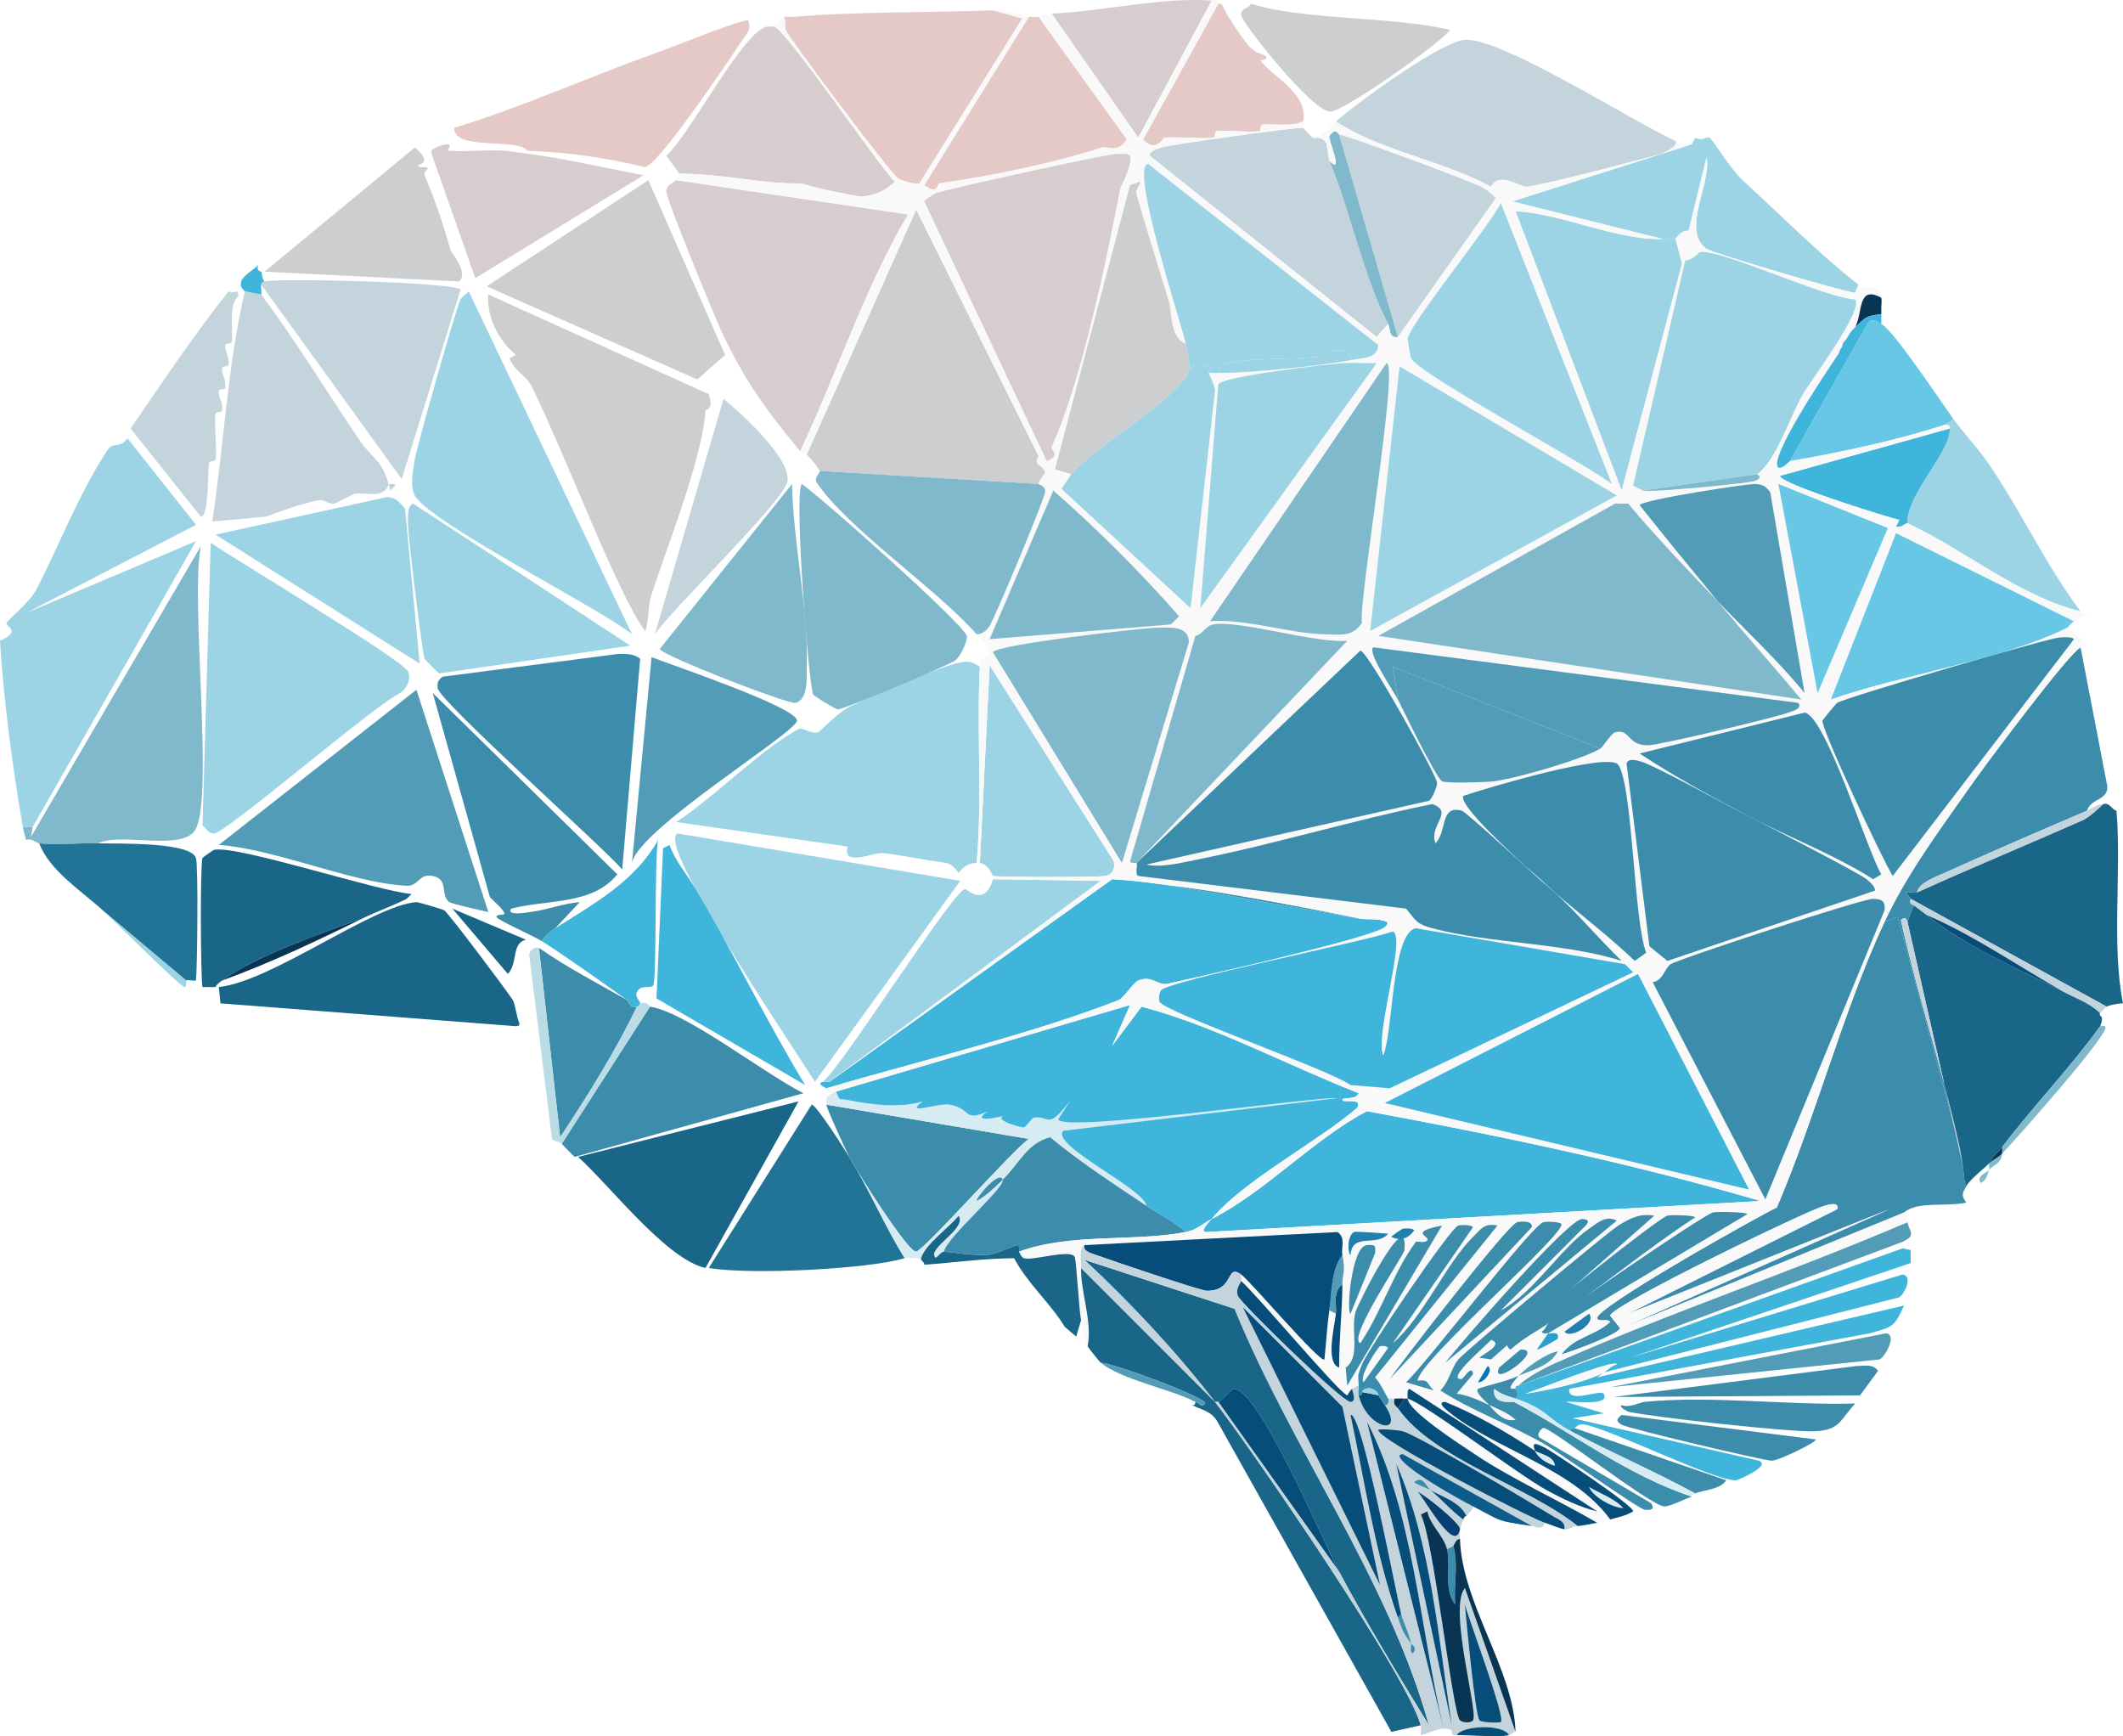 <?xml version="1.0" encoding="UTF-8"?>
<svg id="Layer_1" data-name="Layer 1" xmlns="http://www.w3.org/2000/svg" viewBox="0 0 980 801.33">
  <defs>
    <style>
      .cls-1 {
        fill: #0d5c8b;
      }

      .cls-2 {
        fill: #196689;
      }

      .cls-3 {
        fill: #81b9cc;
      }

      .cls-4 {
        fill: #68c7e5;
      }

      .cls-5 {
        fill: #064d79;
      }

      .cls-6 {
        fill: #e5c9c7;
      }

      .cls-7 {
        fill: #539cb7;
      }

      .cls-8 {
        fill: #d6ecf2;
      }

      .cls-9 {
        fill: #0474bb;
      }

      .cls-10 {
        fill: #bbdce4;
      }

      .cls-11 {
        fill: #299fcd;
      }

      .cls-12 {
        fill: #063f71;
      }

      .cls-13 {
        fill: #f9f9f9;
      }

      .cls-14 {
        fill: #cccecf;
      }

      .cls-15 {
        fill: #40b5db;
      }

      .cls-16 {
        fill: #227497;
      }

      .cls-17 {
        fill: #3c8cac;
      }

      .cls-18 {
        fill: #2081ae;
      }

      .cls-19 {
        fill: #d7cdcf;
      }

      .cls-20 {
        fill: #083553;
      }

      .cls-21 {
        fill: #c4d4dc;
      }

      .cls-22 {
        fill: #9cd4e5;
      }
    </style>
  </defs>
  <g id="Generative_Object" data-name="Generative Object">
    <path class="cls-17" d="M904.62,529.44c.63,2.9,1.03,6.1,1.51,9.05s.26,6.06,1.51,9.05c-1.97,3.52-2.28,4.16,0,7.54-9.66,1.98-22.68-.72-28.65,4.52l-128.91,52.77,122.12-54.28-120.62,48.25,96.49-48.25c1.03-3.85-4.76-1.87-6.03-1.51-8.76,2.54-96.93,45.26-98.75,50.51-.12.36,4.68,5.69,4.52,6.03-1.45,3.06-21.94,10.56-27.14,12.06,6.16-8.3,15.14-8.38,22.62-15.08-1.45-1.71-4.88.21-6.03-1.51-2.72-4.08,76.69-48.58,82.92-51.26,18-41.92,30.66-91.07,49.75-131.92l6.03-2.26,28.65,106.29Z"/>
    <path class="cls-22" d="M452.31,307.81c-1.57,29.98,1.23,60.45-1.51,90.46-5.93.13-7.79,4.58-8.29,4.52-.37-.05-2.32-4.01-6.03-4.52-9.54-1.32-19.26-3.38-28.65-4.52-4.8-.58-19.09,6.73-16.58-3.02l-79.15-11.31c18.33-11.92,37.94-32.66,56.54-42.97,1.81-1,5.59,2.56,9.05,1.51.92-.28,8.96-9.22,15.08-12.06,10.85-5.05,37.71-16.81,48.25-19.6,4.73-1.25,7.11-1.54,11.31,1.51Z"/>
    <path class="cls-22" d="M15.08,381.69h-4.52c-4.49-25.35-9.11-60.36-10.55-85.94,10.66-4.75,2.04-6.62,3.02-8.29,1.13-1.93,10.69-9.57,13.57-15.08,10.98-20.99,19.6-44.3,33.17-64.83,2.57-3.89,5.6-.14,9.05-5.28l31.66,39.95-78.4,40.71,78.4-33.17L15.08,381.69Z"/>
    <path class="cls-22" d="M321.14,410.33c-2.44-4.6-13.06-23.6-8.29-25.63l130.42,21.86-67.09,92.72c-18.13-28.15-39.48-59.57-55.03-88.95Z"/>
    <path class="cls-15" d="M541.26,408.83l85.94,15.08c3.99.79,8.77-.23,12.82,1.51,1.44.79-.84,2.66-1.51,3.02-10.66,5.71-82.8,21.97-99.51,25.63-4.58,1-7.22-4.1-13.57-1.51-2.22.91-6.89,8.21-9.05,9.05-42.33,16.4-91.19,27.78-134.94,40.71-.27-.28-4.98-2.13-1.51-3.02h3.02l130.42-93.48c9.51.48,18.49,1.81,27.89,3.02Z"/>
    <path class="cls-19" d="M369.38,208.3c-15.73-19.08-25.42-32.19-36.18-55.03-3.27-6.94-25.62-61.35-25.63-64.83-.01-3.21,2.92-3.66,4.52-5.28l107.05,15.83c-19.48,32.83-32.69,73.02-49.75,109.31Z"/>
    <path class="cls-14" d="M479.45,223.38l-101.02-6.03c-2.6-4.01-2.95-4.22-6.03-7.54l50.51-113.08,56.54,113.83c-3.02,4.42,2.42,3.89,3.02,7.54.05.3-2.99,3.84-3.02,5.28Z"/>
    <path class="cls-22" d="M97.25,250.52c10.6,7.27,89.31,54.45,91.22,59.55,1.32,3.54-.64,7.67-3.77,9.8-11.84,5.57-80.56,64.83-85.94,64.83-2.67,0-3.58-2.39-5.28-3.77l3.77-130.42Z"/>
    <path class="cls-14" d="M225.4,135.93l101.77,45.98c2.41,7.38-1.48,7.06-1.51,7.54-1.45,23.31-19.62,67.37-25.63,87.45-.21.69-1.31,14.33-2.26,14.32-4.43-6.11-8.03-13.58-11.31-20.35-12.89-26.64-26.74-62.85-40.71-91.97-2.95-6.14-8.17-7.14-10.55-13.57l3.02-1.51c-7.88-6.21-13.77-17.83-12.82-27.89Z"/>
    <path class="cls-22" d="M216.35,134.43l75.38,158.31c-15.51-12.46-93.24-51.33-100.26-64.08-2.36-4.28-.75-11.9,0-16.58,1-6.29,19.05-69.87,21.11-73.88.61-1.18,2.87-2.47,3.77-3.77Z"/>
    <path class="cls-7" d="M192.23,318.36l33.17,102.52c-2.5-.32-17.38-3.92-18.09-4.52-4.23-3.56-.02-10.52-7.54-12.06-6.5-1.34-6.37,4.78-12.06,4.52-24.86-1.14-60.44-16.96-86.69-18.85l91.22-71.62Z"/>
    <path class="cls-21" d="M676.95,18.33c18.11.19,75.6,37.13,96.49,46.74,1.82,2.52-6.35,5.91-6.78,6.03-11.77,3.23-54.6,14.4-61.82,15.08-3.36.32-12.64-7.36-16.58,0-22.91-12.37-50.78-16.44-71.62-30.15,10.87-9.34,49.74-37.8,60.31-37.69Z"/>
    <path class="cls-3" d="M45.23,389.23c-8.54-.27-19.05,1-27.14,0-1.57-.2-3.21-2.53-6.03-1.51-.47-2.02-1.04-3.4-1.51-6.03h4.52l-.75,4.52,78.4-134.18c-4.98,24.5,5.92,113.8-2.26,130.42-5.39,10.94-34.53,1.5-45.23,6.78Z"/>
    <path class="cls-17" d="M285.71,301.78c3.77.15,6.5-.25,9.8,2.26l-8.29,97.25c-9.23-10.68-84.51-77.74-85.18-83.68-.3-2.66.19-3.69,2.26-5.28l81.42-10.55Z"/>
    <path class="cls-21" d="M120.62,135.93c16.07,21.7,30.18,44.74,45.23,67.09,5.92,8.79,10.13,8.68,13.57,20.35-1.93,7.33-11.16,3.54-15.83,4.52-.49.1-8.55,4.43-9.05,4.52-3.1.6-4.45-2.12-7.54-1.51-7.93,1.57-16.31,4.62-24.12,7.54l-24.88,2.26c5.26-34.48,7.04-72.58,15.08-106.29l7.54,1.51Z"/>
    <polygon class="cls-14" points="299.28 83.16 334.71 163.83 321.89 175.13 224.65 132.16 299.28 83.16"/>
    <path class="cls-2" d="M976.98,374.15c2.39,27.33-2.37,62.31,3.02,88.95-1.68-.09-6.43.81-7.54,1.51l-90.46-49.75-2.26-3.02c1.52-.31,4.25.46,5.28,0,25.21-11.4,50.82-21.99,76.14-33.17,4.19-1.85,9.21-7.35,9.8-7.54,2.88-.95,3.8,2.59,6.03,3.02Z"/>
    <path class="cls-19" d="M357.32,12.3c5.64,1.33,47.56,63.32,55.78,71.62-4.78,4.24-9.28,6.5-15.83,6.78-1.64.07-24.24-4.54-27.14-6.03-16.91.47-36.95-4.54-56.54-4.52l-6.03-8.29c10.31-8.68,36.15-58.88,46.74-59.55.93-.06,2.19-.19,3.02,0Z"/>
    <path class="cls-3" d="M370.14,223.38c9.95,6.99,75.08,65.04,76.14,70.11.48,2.3-2.72,9.17-5.28,11.31-2.26,1.89-51.34,22.64-54.28,22.62-1,0-11.01-6.2-11.31-6.78-2.21-4.34-9.02-94.13-5.28-97.25Z"/>
    <path class="cls-4" d="M957.38,286.7c-1.89,1.31-2.82,2.92-3.02,3.02-30.12,15.08-76.77,21.72-109.31,33.17l30.15-76.89,82.17,40.71Z"/>
    <path class="cls-21" d="M120.62,131.41c.33-.52-.45-.93,1.51-1.51,5.43-1.6,87.6.26,90.46,3.77l-27.14,87.45-64.83-89.71Z"/>
    <path class="cls-21" d="M606.09,63.56c.73.5,3.59-1.18,6.03,2.26.61.85,1.05,7.19,1.51,8.29,9.81,23.42,15.69,53.4,27.14,75.38l-5.28,6.03-104.78-83.68c-.55-1.95,3.84-3.29,5.28-3.77,3.7-1.23,62.31-9.52,65.58-9.05.32.05,2.27,2.97,4.52,4.52Z"/>
    <path class="cls-2" d="M236.71,461.59c1.17,1.82,1.83,8.37,3.02,10.55.16,1.31-.38,1.37-1.51,1.51l-136.45-10.55-.75-7.54c24.57-2.62,70.71-37.59,91.22-39.2.67-.05,12.27,3.39,12.82,3.77,2.14,1.5,28.63,36.74,31.66,41.46Z"/>
    <path class="cls-3" d="M479.45,223.38c0,.24,3.5.82,3.02,3.77-.73,4.47-22.59,56.75-25.63,61.82-1.01,1.68-3.71,4.21-6.03,3.77-18.79-21.33-59.32-48.48-73.88-70.11-1.25-1.86,1.85-4.76,1.51-5.28l101.02,6.03Z"/>
    <path class="cls-22" d="M190.72,232.43l100.26,65.58-88.2,12.82c-.47-.1-6.61-6.34-6.78-6.78-1.11-2.83-7.42-54.92-7.54-60.31-.06-2.74-.97-10.23,2.26-11.31Z"/>
    <path class="cls-22" d="M857.88,131.41l-1.51,3.77c-4.72-.35-65.68-18.29-68.6-20.35-12-8.49,2.45-30.31,0-42.22l-8.29,33.92c-3.76-.43-5.7,3.63-6.03,3.77-1.62.68-4.88-.04-6.03,0l-69.35-17.34,82.92-26.38,1.51-3.02c3.57,1.86,5.3-.96,6.78,0,1.04.67,9.99,14.96,15.08,19.6,16.94,15.43,35.8,34.42,53.52,48.25Z"/>
    <path class="cls-6" d="M209.57,59.04c31.7-9.68,62.31-23.59,93.48-34.68,9-3.2,35.46-14.12,42.22-15.08,1.93,4.42-.73,6.29-3.02,9.8-5.76,8.84-38.1,56.93-44.48,58.05-17.23-4.05-33.17-6.71-54.28-7.54-4.98-6.22-33.54.28-33.92-10.55Z"/>
    <path class="cls-16" d="M392,533.96c8.9,14.36,16.48,32.15,25.63,46.74-16.4,5.02-71.38,7.85-90.46,4.52l47.49-75.38c2-.22,15.27,20.78,17.34,24.12Z"/>
    <path class="cls-3" d="M365.62,223.38c.41,26.1,7.59,58.29,6.78,83.68-.15,4.81,1.05,15.96-5.28,17.34-3.29.72-61.37-21.73-62.57-24.88l61.06-76.14Z"/>
    <path class="cls-22" d="M178.66,229.41c4.76.32,5.3,2.37,8.29,5.28l6.78,71.62-94.23-59.55,79.15-17.34Z"/>
    <path class="cls-2" d="M325.66,585.23c-17.97-3.88-44.26-38.17-58.8-51.26l101.77-25.63-42.97,76.89Z"/>
    <path class="cls-17" d="M256.31,428.43c-2.41,1.52-4.85,3.33-6.03,6.03-3.37-2.19-21.41-10.15-21.11-11.31.73-2.74,9.55,2.68-3.02-9.05l-26.38-94.23,85.18,83.68c-11.48,14.26-32.36,11.52-49,15.83-2.57,3.71,8.45,1.58,9.05,1.51,7.34-.84,15.1-3.96,22.62-4.52l-11.31,12.06Z"/>
    <path class="cls-17" d="M265.35,533.96c-.4-.14-5.77-5.69-6.03-6.03l40.71-63.32c16.59,2.47,52.52,30.8,70.86,39.95l-105.54,29.4Z"/>
    <path class="cls-7" d="M300.78,303.29c8,3.25,67.72,23.31,67.09,29.4-.58,5.61-73.19,49.94-76.14,65.58l9.05-94.98Z"/>
    <path class="cls-17" d="M392,533.96c-1.5-2.86-10.62-22.81-10.55-24.12l93.48,15.83c-7.55,5.18-48.38,51.47-52.02,52.02-3.67.55-27.64-37.48-30.91-43.72Z"/>
    <path class="cls-2" d="M167.35,423.9c-17.94,6.43-49.49,17.34-64.83,28.65-.86.63-2.68,1.93-3.02,3.02h-6.03c-.87-3.73-1.14-56.8,0-59.55.12-.3,4.96-3.7,5.28-3.77,10.56-2.36,75.85,19.2,91.22,20.35l-2.26,2.26c-6.59,3.32-13.78,5.81-20.35,9.05Z"/>
    <path class="cls-22" d="M458.34,404.3c-.41-.1-1.32-5.06-6.03-6.03l4.52-91.22,57.29,90.46c.75,3.38-.5,5.94-3.77,6.78-2.52.65-49.49.63-52.02,0Z"/>
    <path class="cls-19" d="M205.8,66.58c4.32.09-.45,2.86,1.51,3.02,7.43.61,18.97-.68,25.63,0,21.19,2.16,43.14,7.21,64.08,11.31l-77.65,47.49-20.35-58.05c-.52-1.96,6.4-3.78,6.78-3.77Z"/>
    <path class="cls-14" d="M122.12,125.38l69.35-57.29c8.83,7.27,1.26,7.79,1.51,8.29.78,1.6,3.81-.09,4.52,1.51.07.15-2.21,1.34-1.51,3.02,5.53,13.16,7.85,20.4,12.06,34.68.23.79,8.61,10.68,3.77,14.32l-89.71-4.52Z"/>
    <path class="cls-22" d="M382.95,499.29h-3.02c9.93-8.65,60.08-88.42,65.58-88.95.86-.08,8.96,8.71,12.82-4.52l49.75.75-125.14,92.72Z"/>
    <path class="cls-15" d="M321.14,410.33c17.49,29.59,32.71,61.01,50.51,90.46l-68.6-39.95,3.02-69.35,3.02-1.51c2.57,7.48,8.17,13.77,12.06,20.35Z"/>
    <path class="cls-21" d="M333.95,184.18c7.92,6.16,32.3,28.46,29.4,38.45-2.93,10.09-52.26,57.5-61.06,70.11l31.66-108.55Z"/>
    <path class="cls-14" d="M669.42,13.81c-5.67,7.12-48.43,37.01-55.03,37.69-8.24.85-41.19-41.19-41.46-44.48-.3-3.65,3.77-3.02,4.52-5.28,25.01,7.74,64.44,5.63,91.97,12.06Z"/>
    <path class="cls-16" d="M45.23,389.23c8.66.27,42.75-.8,45.23,6.78,1.11,3.39.66,50.26,0,56.54-1.33.23-3.74-.39-4.52,0l-37.69-31.66c-10.11-9.38-25.27-18.77-30.15-31.66,8.08,1,18.6-.27,27.14,0Z"/>
    <path class="cls-6" d="M601.57,56.03c-4.99,2.59-14.63.94-18.85,1.51-1.2.16-.3,2.84-1.51,3.02-4.69.68-14.68-.62-19.6,0-1.2.15-.31,2.87-1.51,3.02-4.92.59-17.07-.6-22.62,0-.59.06-4.06,7.29-9.8.75L562.37,1.75h1.51c3.12,6.56,7.65,13.14,12.06,18.85,3.25,4.21,7.63,4.46,8.29,5.28,1.67,2.07-2.86,1.51-2.26,2.26,6.25,7.88,22.1,15.14,19.6,27.89Z"/>
    <path class="cls-21" d="M60.31,197.75c14.69-21.34,29.09-43.02,45.23-63.32,2.54,1.58,4.49-1.83,4.52,2.26-4.69,3.68-2.37,15.51-3.02,21.11-.14,1.19-2.87.32-3.02,1.51-.36,3.07,2.01,4.99,1.51,9.05-.15,1.2-2.86.31-3.02,1.51-.38,3.05,2.03,4.99,1.51,9.05-.16,1.2-2.86.31-3.02,1.51-.41,3.06,2.11,5.02,1.51,9.05-.18,1.21-2.83.3-3.02,1.51-.74,4.92.83,15.85,0,21.11-.19,1.21-2.81.29-3.02,1.51-.48,2.89-.05,25.08-3.77,24.88l-32.42-40.71Z"/>
    <path class="cls-17" d="M289.48,461.59c.46.26,1.48,4.23,4.52,3.02-9.96,20.77-22.73,41.08-35.43,60.31l-9.8-87.45c12.93,9.1,27.02,16.28,40.71,24.12Z"/>
    <path class="cls-15" d="M295.51,463.1c-.93,2-1.46,1.41-1.51,1.51-3.04,1.22-4.06-2.75-4.52-3.02-12.78-9.14-26.05-18.6-39.2-27.14,1.18-2.7,3.62-4.51,6.03-6.03,18.18-11.47,36.85-21.75,47.49-40.71-1.81,8.87-.53,64.22-2.26,67.09-.99,1.64-5.63-.63-7.54,3.02-1.17,2.24,1.83,4.59,1.51,5.28Z"/>
    <path class="cls-8" d="M529.2,556.58c-15.06-10.06-30.45-20.14-44.48-31.66-10.66,2.75-14.14,12.05-21.86,19.6-1.25-4.68-12.2,7.93-12.06,9.8,4.29-2.29,8.61-6.43,12.06-9.8,1.02,3.83-25.81,26.53-27.14,33.17-1.87-.18-4.3,5.62-4.52.75,1.83-5.22,14.69-12.09,11.31-17.34-4.33,5.4-15.36,13.13-17.34,19.6-2.24.38-5.68-.57-7.54,0-9.15-14.59-16.73-32.37-25.63-46.74,3.26,6.24,27.23,44.27,30.91,43.72,3.64-.54,44.47-46.83,52.02-52.02l-93.48-15.83c.12-2.52-.72-2.71,1.51-4.52.47-.39,2.23-1.31,3.02-1.51,1.78,4.82,1.34,3.14,4.52,3.77,11.4,2.26,24.72,4.1,35.43.75-9.08,6.76,6.72.77,12.06,1.51,10.52,1.44,6.4,8.47,18.09,3.02-8.67,5.7,4.68,3.18,9.05,1.51-9.08,1.91,5.75,6.07,7.54,6.03.7-.02,3.68-4.39,4.52-4.52,7.41-1.2,5.95,6.22,16.58-7.54l-5.28,8.29c.96,6.42,118.27-10.44,128.91-9.8l-126.65,15.08c-5.88,6.83,37.46,26.66,38.45,34.68Z"/>
    <path class="cls-10" d="M248.77,437.47l9.8,87.45c12.7-19.22,25.47-39.53,35.43-60.31.05-.1.57.5,1.51-1.51,3.37-1.22,4.29,1.47,4.52,1.51l-40.71,63.32c-.68-.88-4.22-1.48-4.52-2.26l-10.55-85.18c.7-2.21,2.13-3.43,4.52-3.02Z"/>
    <path class="cls-2" d="M208.82,419.38l33.92,14.32c-6.83,1.88-3.47,10.56-8.29,15.83l-25.63-30.15Z"/>
    <path class="cls-20" d="M167.35,423.9c-21.08,10.38-42.7,20.63-64.83,28.65,15.34-11.31,46.89-22.22,64.83-28.65Z"/>
    <path class="cls-15" d="M120.62,125.38c.4.85.12,2.99,1.51,4.52-1.96.58-1.18.98-1.51,1.51-.37.59.23,3.25,0,4.52l-7.54-1.51c.06-.27-2.92-1.19-1.51-5.28,1.93-2.76,5.31-4.49,7.54-6.78-.82,3.06,1.44,2.86,1.51,3.02Z"/>
    <path class="cls-21" d="M179.42,223.38c.04.15,3.25-.4,3.02.75l-2.26,2.26-.75-3.02Z"/>
    <path class="cls-15" d="M559.35,562.61c-4.85,2.46-6.45,4.92-12.06,6.03-5.4-4.91-12.08-8.04-18.09-12.06-.99-8.01-44.33-27.84-38.45-34.68l126.65-15.08c-10.64-.64-127.95,16.22-128.91,9.8l5.28-8.29c-10.64,13.76-9.17,6.34-16.58,7.54-.84.14-3.83,4.51-4.52,4.52-1.79.04-16.61-4.12-7.54-6.03-4.36,1.67-17.71,4.19-9.05-1.51-11.69,5.46-7.58-1.57-18.09-3.02-5.35-.73-21.14,5.25-12.06-1.51-10.72,3.34-24.03,1.5-35.43-.75-3.18-.63-2.74,1.05-4.52-3.77l135.69-39.95-8.29,18.85,13.57-18.09c33.93,8.98,66.97,26.94,100.26,39.95-1.18,3.21-7.45,1.72-7.54,3.02-.13,1.89,9.61-1.44,6.78,3.77-17.78,15.36-53.11,33.96-67.09,51.26Z"/>
    <path class="cls-15" d="M559.35,562.61c24.62-12.49,46.74-36.61,71.62-49.75,61.06,11.26,122.15,23.98,181.68,41.46l-255.55,14.32c-4.19.28,1.8-5.46,2.26-6.03Z"/>
    <path class="cls-22" d="M767.42,110.3c1.15-.04,4.41.68,6.03,0l3.02,11.31-27.89,104.78-49-128.91c21.39,1.13,46.77,13.49,67.85,12.82Z"/>
    <path class="cls-6" d="M458.34,4.76l13.57,3.77-47.49,76.14c-1.85.57-8.17-1.21-9.8-2.26-3.62-2.33-49.41-63.4-52.02-68.6-.41-.82.19-4.42-.75-6.03,1.24-.31,3.07.12,4.52,0,29.57-2.53,61.94-1.89,91.97-3.02Z"/>
    <path class="cls-17" d="M960.4,298.76l12.06,62.57c2.13,8.15-7.37,6.83-9.05,12.82-21.83,9.36-43.92,18.88-65.58,28.65-3.41,1.54-12.5,4.8-12.82,9.05-1.03.46-3.76-.31-5.28,0l2.26,3.02c-.91,2.88,1.16,2.61,1.51,3.02-1.25,2.54-1.75,4.92-3.02,7.54-.07.14-.4-3.24-3.02-.75,7.75,35.11,19.51,69.73,27.14,104.78l-28.65-106.29-6.03,2.26c10.56-22.59,26.28-43.56,40.71-64.08,6.37-9.05,43.98-59.45,49.75-62.57Z"/>
    <path class="cls-6" d="M479.45,7.78l40.71,56.54c-4.28,6.84-8.83,2.98-11.31,3.77-22.68,7.22-49.58,12.88-75.38,16.58-.62.09-.63,5.64-6.78.75L474.92,7.78c1.49-.06,3.03.06,4.52,0Z"/>
    <path class="cls-21" d="M645.29,155.53l-27.14-93.48c4.75.69,60,21.23,65.58,24.12,2.52,1.3,4.92,3.1,6.78,5.28l-45.23,64.08Z"/>
    <path class="cls-17" d="M529.2,556.58c6.01,4.02,12.69,7.15,18.09,12.06-23.26,4.61-52.96.27-76.89,9.05-.15-.02.53-2.75-.75-3.02-.7-.15-10.15,4.36-13.57,4.52-7.27.34-13.32-.84-20.35-1.51,1.32-6.64,28.16-29.34,27.14-33.17,7.72-7.55,11.2-16.85,21.86-19.6,14.03,11.53,29.42,21.6,44.48,31.66Z"/>
    <path class="cls-22" d="M918.18,214.33c14.79,21.7,26.35,46.72,42.22,67.85-28.41-6.97-53.44-28.35-79.91-40.71-.46-13.47,19.83-32.45,19.6-43.72-.04-2.01-1.59-1.61-3.02-1.51.26-.09,4.46-2.19,4.52-3.02,5.26,7.23,11.52,13.68,16.58,21.11Z"/>
    <path class="cls-19" d="M559.35.24l-33.92,63.32-39.95-57.29c23.78-1.01,49.82-7.6,73.88-6.03Z"/>
    <path class="cls-4" d="M868.43,149.5c5.45,2.6,27.83,36.38,33.17,43.72-.06.83-4.27,2.93-4.52,3.02-20.89,6.92-48.97,12.92-70.86,16.58l36.18-64.08c2.25-2,4.11-.16,6.03.75Z"/>
    <path class="cls-15" d="M900.09,197.75c.23,11.27-20.06,30.25-19.6,43.72-.65-.3-3.23,2.61-5.28,1.51l1.51-3.02c-4.58-.97-55.63-16.79-55.03-20.35l78.4-21.86Z"/>
    <path class="cls-3" d="M618.15,62.06l27.14,93.48c-4.23.78-3.54-4.13-4.52-6.03-11.45-21.98-17.33-51.97-27.14-75.38,7.11,7.6-.86-10.58,0-11.31,2.91-4.38,4.3-.79,4.52-.75Z"/>
    <path class="cls-2" d="M889.54,422.39c17.43,14.16,41.75,24.71,61.82,34.68,6.04,3.43,13.03,5.46,18.09,10.55-.98,2.03,2.35.2,0,6.03-13.94,19.37-30.87,36.8-45.23,55.78-2.26,2.98-3.21,2.51-6.03,7.54-2.76,2.8-8.64,7.14-10.55,10.55-1.25-2.98-1.02-6.05-1.51-9.05l-25.63-113.08c1.27-2.61,1.76-5,3.02-7.54.24.29,4.49,3.27,6.03,4.52Z"/>
    <path class="cls-21" d="M880.49,425.41l25.63,113.08c-.48-2.95-.88-6.15-1.51-9.05-7.63-35.06-19.39-69.67-27.14-104.78,2.62-2.49,2.95.89,3.02.75Z"/>
    <path class="cls-21" d="M972.46,464.61c-.18.11-2.92,2.82-3.02,3.02-5.06-5.09-12.05-7.13-18.09-10.55-20.51-11.62-40.05-25.27-61.82-34.68-1.54-1.25-5.79-4.24-6.03-4.52-.35-.41-2.42-.14-1.51-3.02l90.46,49.75Z"/>
    <path class="cls-21" d="M970.95,371.13c-.59.19-5.61,5.69-9.8,7.54-25.31,11.18-50.93,21.77-76.14,33.17.31-4.25,9.4-7.51,12.82-9.05,21.66-9.77,43.76-19.29,65.58-28.65,2.45-1.05,4.67-3.05,7.54-3.02Z"/>
    <path class="cls-22" d="M85.94,452.55c-.14.07.38,3.29-.75,3.02-2.46-.59-32.1-30.18-36.94-34.68l37.69,31.66Z"/>
    <path class="cls-17" d="M462.86,544.52c-3.45,3.37-7.77,7.51-12.06,9.8-.14-1.87,10.81-14.48,12.06-9.8Z"/>
    <path class="cls-3" d="M924.22,532.46c.09-.98-.04-2.02,0-3.02,14.36-18.98,31.29-36.41,45.23-55.78-.05.13,3.34-1.06,2.26,1.51-3.37,8-39.28,48.52-47.49,57.29Z"/>
    <path class="cls-3" d="M918.18,539.99c.29-.64-.3-2.49,0-3.02,1.52-1.54,4.57-2.96,6.03-4.52-.44,4.83-3.63,4.73-6.03,7.54Z"/>
    <path class="cls-3" d="M918.18,539.99c-.95,2.07-.76,4.38-3.77,6.03-2.52-3.14,2.72-4.81,3.77-6.03Z"/>
    <g>
      <path class="cls-13" d="M562.37,1.75l-34.68,62.57c5.74,6.54,9.21-.69,9.8-.75,5.55-.6,17.69.59,22.62,0,1.19-.14.31-2.87,1.51-3.02,4.92-.62,14.91.68,19.6,0,1.21-.18.31-2.85,1.51-3.02,4.22-.56,13.85,1.09,18.85-1.51-.18.93.09,2.04,0,3.02-3.28-.47-61.89,7.81-65.58,9.05-1.43.48-5.83,1.82-5.28,3.77l104.78,83.68,5.28-6.03c.99,1.9.29,6.81,4.52,6.03l45.23-64.08c-1.87-2.18-4.27-3.97-6.78-5.28-5.59-2.89-60.84-23.44-65.58-24.12-.23-.03-1.61-3.63-4.52.75-.86.72,7.11,18.91,0,11.31-.46-1.1-.9-7.44-1.51-8.29-2.44-3.44-5.3-1.76-6.03-2.26,5.97-1.21,6.77-4.28,10.55-7.54,20.84,13.72,48.71,17.78,71.62,30.15,3.94-7.36,13.22.32,16.58,0,7.22-.68,50.05-11.85,61.82-15.08.44-.12,8.6-3.51,6.78-6.03,1.8.83,5.44,1.58,7.54,1.51l-82.92,26.38,69.35,17.34c-21.08.67-46.46-11.69-67.85-12.82l49,128.91,27.89-104.78-3.02-11.31c.33-.14,2.28-4.2,6.03-3.77l8.29-33.92c2.45,11.9-12,33.73,0,42.22,2.92,2.07,63.88,20.01,68.6,20.35l1.51-3.77c3.86,3.01,8.59-1.55,10.55,6.03-11.18-6.14-8.45,7.06-12.06,13.57-3.02,2.83-2.69,3.77-4.52,6.03-1.66,2.05-1.4,2.88-1.51,3.02-1.53,1.99-1.4,2.87-1.51,3.02l-3.02,4.52c-4.01,5.93-29.86,44.62-24.88,48.25,1.93.66,4.98-2.97,5.28-3.02,21.89-3.67,49.97-9.67,70.86-16.58,1.42-.11,2.97-.5,3.02,1.51l-78.4,21.86c-.6,3.56,50.45,19.38,55.03,20.35l-1.51,3.02c2.04,1.1,4.62-1.81,5.28-1.51,26.46,12.36,51.5,33.73,79.91,40.71.17.23,3.35,1.26,3.02,3.02-2.35-.38-4.16.21-6.03,1.51l-82.17-40.71-30.15,76.89c32.54-11.45,79.19-18.09,109.31-33.17,4.85,5,7.43,3.89,9.05,9.05-3.24-2.16-1.75-.69-3.02,0-5.77,3.12-43.39,53.52-49.75,62.57-14.43,20.51-30.15,41.49-40.71,64.08-19.09,40.86-31.75,90.01-49.75,131.92-6.24,2.68-85.65,47.18-82.92,51.26,1.15,1.72,4.58-.2,6.03,1.51-7.48,6.69-16.46,6.78-22.62,15.08,5.2-1.51,25.69-9,27.14-12.06.16-.34-4.65-5.67-4.52-6.03,1.83-5.25,90-47.97,98.75-50.51,1.27-.37,7.06-2.34,6.03,1.51l-96.49,48.25,120.62-48.25-122.12,54.28,128.91-52.77c2.59.15,1.13,2.95,1.51,4.52-53.29,22.94-109.05,41.35-162.08,64.83-4.91,2.17-13.78,6.69-17.34,10.55-.07.08-1.78-.2-1.51,1.51-.19-.63-5.92,2.2,1.51-6.03,6.36-2.82,14.36-4.42,18.09-11.31-5.42.92-14.61,7.44-18.09,11.31-6.15,2.73-12.47,3.83-18.85,6.03-1.57,1.67,3.83,5.97,5.28,7.54-5.07-2.41-10.39-4.8-15.08-5.28l7.54-9.05c-.4-4.91-4.4,2.22-5.28,2.26-8.04.42,13-16.78,13.57-18.09,6.37,2.25-4.18,6.67-5.28,8.29l5.28.75,75.38-66.34c-6.62-1.21-11.2,1.23-16.58,4.52-5.01,3.06-70.83,58.08-73.88,61.82-3.22,3.95-4.34,10.38-8.29,14.32,14.53,9.48,32.42,15.73,48.25,24.88v1.51c-3.8-1.84-6.4-3.09-4.52,1.51-13.48-8.78-26.5-16.51-41.46-22.62-4.45-.04.91,4.04,1.51,4.52,21.24,17.38,57.25,25.81,74.63,49.75-1.72.51-4.22,1.09-6.03,1.51-18.12-10.6-39.15-20.04-56.54-31.66-6.67-4.46-30.61-19.81-30.91-25.63,8.09,2.37,50.99,35.06,64.08,42.22,6.69,3.66,15.92,8.17,23.37,9.8l-86.69-56.54c-1.2.53-.82,3.17-.75,4.52-.42-.12-1,.06-1.51,0-1.45-.16-3.05,0-4.52,0h-3.02c-2.02-3.39-3.21-6.64-6.03-9.8l56.54-70.11c-6.31-1.17-7.56,1.62-11.31,5.28-12.32,12.03-22.85,36.86-36.94,49l36.94-53.52c-.82-1.05-5.54-1.12-6.78-.75-3.74,1.11-42.15,57.9-44.48,64.08-2.13,5.67-1.79,4.24-1.51,9.8-.78.2-2.55,1.13-3.02,1.51-1.57,1.29-2.06,3.06-2.26,3.02-3.52-.77-42.31-47.13-49-52.77.25-.65-.13-2.06,0-3.02,4.36,3.09,36.26,40.86,38.45,39.2.82-7.56,1.18-15.09,2.26-22.62l3.02,1.51c-.56,5.69-5.01,22.73,1.51,24.88-.1-12.91,1.41-25.54,1.51-38.45.04-5.52,1.63-5.4,0-13.57-.7-3.49,1.72-7.82-2.26-10.55l-116.85,6.03c-2.64,1.45-1.44,7.84-1.51,10.55-.27,11.07,5.32,24.92,3.02,36.18-1.88-4.15-2.12-7.78-3.02-12.06-.96-4.6-2.16-28.2-3.02-29.4-2.49-3.5-19.54,2.12-23.37.75-1.46-.52-2.08-2.99-2.26-3.02,23.93-8.77,53.63-4.44,76.89-9.05,5.61-1.11,7.22-3.57,12.06-6.03-.46.57-6.45,6.31-2.26,6.03l255.55-14.32c-59.53-17.48-120.62-30.21-181.68-41.46-24.88,13.14-47,37.27-71.62,49.75,13.98-17.3,49.31-35.9,67.09-51.26,2.83-5.21-6.92-1.88-6.78-3.77.09-1.3,6.36.2,7.54-3.02-33.29-13.01-66.33-30.98-100.26-39.95l-13.57,18.09,8.29-18.85-135.69,39.95c-.79.2-2.54,1.12-3.02,1.51-.17-.7-1.28-2.78-1.51-3.02,43.75-12.92,92.61-24.3,134.94-40.71,2.16-.84,6.82-8.14,9.05-9.05,6.35-2.6,8.99,2.51,13.57,1.51,16.71-3.67,88.85-19.92,99.51-25.63.67-.36,2.95-2.23,1.51-3.02-4.05-1.73-8.83-.72-12.82-1.51-26.78-5.31-59.13-11.64-85.94-15.08-9.4-1.21-18.38-2.54-27.89-3.02l-130.42,93.48,125.14-92.72-49.75-.75v-1.51c2.52.63,49.5.65,52.02,0,3.27-.84,4.52-3.4,3.77-6.78l-57.29-90.46-4.52,91.22c-.45-.09-1.04-.01-1.51,0,2.74-30.01-.06-60.48,1.51-90.46.47-9.05,10.16-1.83-1.51-15.08,2.32.44,5.02-2.09,6.03-3.77,3.04-5.06,24.9-57.34,25.63-61.82.48-2.95-3.02-3.53-3.02-3.77.02-1.44,3.06-4.98,3.02-5.28-.6-3.65-6.03-3.12-3.02-7.54l-56.54-113.83-50.51,113.08c-.14-.15-1.14.77-3.02-1.51,17.06-36.29,30.27-76.48,49.75-109.31l-107.05-15.83c.19-.19,1.35-2.33,1.51-3.02,19.58-.02,39.63,4.99,56.54,4.52,2.89,1.49,25.49,6.1,27.14,6.03,6.55-.29,11.05-2.55,15.83-6.78-8.22-8.29-50.14-70.29-55.78-71.62.56-1.77,2.79-4.09,4.52-4.52.95,1.61.34,5.21.75,6.03,2.61,5.2,48.4,66.27,52.02,68.6,1.63,1.05,7.95,2.83,9.8,2.26l47.49-76.14-13.57-3.77c8.13-.3,15.68,3.05,16.58,3.02l-48.25,77.65c6.16,4.88,6.16-.66,6.78-.75,25.81-3.7,52.7-9.37,75.38-16.58,2.48-.79,7.03,3.07,11.31-3.77l-40.71-56.54c1.06-.04,2.78-1.37,6.03-1.51l39.95,57.29L559.35.24c1.44.09,3.06-.59,3.02,1.51Z"/>
      <g>
        <path class="cls-20" d="M868.43,137.44c.28,1.09.04,3.14,0,4.52-.03,1,0,2.02,0,3.02-7.16.9-7.02,1.3-12.06,6.03,3.61-6.51.88-19.71,12.06-13.57Z"/>
        <path class="cls-17" d="M704.09,399.78c4.66,4.42,8.78,7.89,13.57,12.06,10.64,9.82,20.46,21.56,30.91,31.66-27.1-8.54-60.74-7.93-87.45-15.08-7.26-1.94-7.5-3.47-12.06-9.05l-123.63-15.08c-1.72-1.02-.14-4.71-.75-6.03l103.28-98c3.51.33,35.16,57.54,35.43,61.06.11,1.44-2.18,7.25-3.77,8.29l-130.42,29.4c6.16,1.72,16.95-.98,23.37-2.26,36.3-7.25,72.22-18.27,108.55-25.63,10.38,3.66-1.75,9.76,1.51,18.09,5.46-5.45,1.98-17.7,12.06-15.08,1.89.49,25.17,21.99,29.4,25.63Z"/>
        <path class="cls-15" d="M653.58,428.43l96.49,16.58,3.77,3.77-112.32,53.52-18.09-1.51c-9.43-6.89-86.49-33.95-88.2-38.45-.44-1.16-.18-4.07.75-5.28,3.38-4.37,94.45-22.62,107.05-27.14,6.14,2.93-8.63,48.15-4.52,57.29,4.61-10.9,3.85-56.56,15.08-58.8Z"/>
        <path class="cls-3" d="M793.05,277.66c12.6,15.3,25.81,30,38.45,45.23l-195.25-29.4,109.31-61.06h6.03c13.17,15.75,27.29,30.42,41.46,45.23Z"/>
        <polygon class="cls-15" points="756.11 449.53 807.37 549.04 639.26 509.09 756.11 449.53"/>
        <path class="cls-17" d="M864.66,414.86c3.98.11,5.71.92,5.28,5.28l-55.03,133.43-52.02-100.26c4.88-.69,5.61-6.62,8.29-8.29,4.17-2.6,88.57-30.29,93.48-30.15Z"/>
        <path class="cls-22" d="M811.14,218.86l-52.77,7.54c-1.51-.69-3.01-1.52-4.52-2.26l24.12-104.03c3.1.36,6.33-3.71,6.78-3.77,10.15-1.29,57.39,21.23,71.62,21.86,3.83,5.19-20.43,37.35-24.12,43.72-6.4,11.05-11.65,29.46-21.11,36.94Z"/>
        <polygon class="cls-22" points="646.05 169.1 746.31 228.66 632.48 291.23 646.05 169.1"/>
        <path class="cls-19" d="M514.88,71.1c1.92-.03,5.61-.57,6.78.75,1.23,4.18-4.36,14.24-4.52,15.08-6.13,31.95-18.24,90.38-31.66,119.11-.91,1.94,4.81,3.77-2.26,6.78l-56.54-119.86c.19-.76,4.29-3.36,5.28-3.77,4.06-1.71,78.68-18.04,82.92-18.09Z"/>
        <path class="cls-17" d="M950.6,294.24c1.8-.12,5.74-.5,6.78.75l-83.68,109.31c-5-8.03-32.89-67.71-32.42-71.62.06-.53,6.32-8.02,6.78-8.29,4.62-2.69,97.19-29.81,102.52-30.15Z"/>
        <path class="cls-17" d="M805.11,375.66c7.59,3.85,53.64,27.59,56.54,30.15,1.2,1.06,4.32,3.55,3.77,5.28l-95.74,32.42-8.29-6.78-10.55-84.43c1.04-2.65,5.08-1.24,6.78-.75,6.42,1.84,38.35,19.49,47.49,24.12Z"/>
        <path class="cls-3" d="M534.48,289.72c5.16,0,14.42-1.12,14.32,6.78l-30.91,101.77-59.55-97.25c1.6-3.5,69.38-11.3,76.14-11.31Z"/>
        <path class="cls-22" d="M692.78,93.72l51.26,129.66c-11.56-9.08-89.32-50.89-92.72-58.05-.2-.41-1.58-8.59-1.51-9.05,1.07-6.96,37.87-51.99,42.97-62.57Z"/>
        <path class="cls-3" d="M640.02,167.59c6.05-.15-13.14,110.37-11.31,119.86-4.63,6.8-9.8,5.39-17.34,5.28-15.81-.25-36.06-7.21-52.77-6.03l81.42-119.11Z"/>
        <path class="cls-22" d="M624.18,166.09c-4.19-8.95-13.48-1.6-14.32-1.51-13.66,1.54-30.54.38-43.72,3.02-3.33.67-4.37,1.56-2.26,4.52h-6.03c-.51-.83,1.6-2.16,1.51-2.26-2.38-2.48-8.25-2.27-10.55.75.54-3.99-.84-8.15-1.51-12.06-1.19-6.94-26.06-81.68-17.34-82.92l106.29,83.68c-.51,6.06-6.36,5.65-12.06,6.78Z"/>
        <path class="cls-3" d="M524.68,398.27c-.07-.14-2.93.48-3.02-.75l30.15-104.03c3.58-.82,4.67-4.65,8.29-5.28,12.05-2.09,47.11,8.81,61.82,7.54l-97.25,102.52Z"/>
        <path class="cls-22" d="M557.85,172.12c.93,1.53,2.94,6.26,3.02,8.29l-11.31,100.26-59.55-55.03c1.61-2.18,2.91-4.62,4.52-6.78,8.5-11.39,52.74-36.95,54.28-48.25,2.31-3.02,8.17-3.23,10.55-.75.09.1-2.02,1.43-1.51,2.26Z"/>
        <path class="cls-22" d="M620.42,167.59c5-.25,10.07.18,15.08,0l-81.42,113.08,8.29-103.28c1.42-3.54,50.26-9.41,58.05-9.8Z"/>
        <path class="cls-7" d="M738.77,345.5l-95.74-37.69,2.26,15.08c-1.83-3.61-14.51-22.21-11.31-24.12l196,25.63c2.54,2.58-2.88,3.92-4.52,4.52-6.65,2.43-59.78,15.1-64.83,15.08-9.76-.05-7.87-7.71-15.08-6.03-1.58.37-5.81,6.95-6.78,7.54Z"/>
        <path class="cls-17" d="M717.66,411.84c-4.66-4.3-8.77-7.93-13.57-12.06-5.1-4.83-30.75-27.86-28.65-32.42,8.88-3.08,67.39-20.66,71.62-14.32,6.67,10.01,7.03,71.43,12.82,86.69l-5.28,3.77c-11.68-11.24-24.75-21.05-36.94-31.66Z"/>
        <path class="cls-17" d="M805.11,375.66c-16.26-8.66-32.88-17.65-48.25-27.89l76.14-18.85c9.68,1.17,29.14,64.27,35.43,74.63l-3.77,2.26c-18.82-11.93-40-19.74-59.55-30.15Z"/>
        <path class="cls-14" d="M547.29,158.55c.67,3.91,2.05,8.07,1.51,12.06-1.53,11.3-45.77,36.86-54.28,48.25l-7.54-2.26,34.68-131.17,4.52-1.51c.61,1.53-2.38,3.03-1.51,6.03,3.76,12.93,9.83,32.85,15.08,49.75.96,3.11.34,16.67,7.54,18.85Z"/>
        <path class="cls-3" d="M486.23,226.39c20.5,18,40.23,37.74,58.05,58.05l-3.77,3.77-83.68,6.78,29.4-68.6Z"/>
        <path class="cls-7" d="M793.05,277.66c-12.13-14.72-24.29-29.54-36.18-44.48.98-2.54,50.82-10.1,53.52-9.8,3.77.42,4.38.82,6.78,3.77l15.83,92.72c-12.28-15.06-26.57-28.24-39.95-42.22Z"/>
        <polygon class="cls-4" points="820.94 223.38 871.45 243.73 839.03 319.87 820.94 223.38"/>
        <path class="cls-7" d="M738.77,345.5c-7.75,4.67-37.44,13.54-49,15.08-3.57.47-22.34,1.06-24.12,0-2.85-1.69-17.56-32.19-20.35-37.69l-2.26-15.08,95.74,37.69Z"/>
        <path class="cls-15" d="M868.43,144.98v4.52c-1.92-.92-3.78-2.75-6.03-.75l-36.18,64.08c-.3.05-3.34,3.67-5.28,3.02-4.98-3.62,20.87-42.31,24.88-48.25.9-1.33,2.28-3.52,3.02-4.52.11-.15-.02-1.03,1.51-3.02l1.51-3.02c1.83-2.26,1.51-3.2,4.52-6.03,5.04-4.73,4.9-5.13,12.06-6.03Z"/>
        <path class="cls-22" d="M624.18,166.09c-13.18,2.63-46.86,6.03-60.31,6.03-2.11-2.97-1.07-3.86,2.26-4.52,13.18-2.63,30.06-1.47,43.72-3.02.84-.1,10.13-7.44,14.32,1.51Z"/>
        <path class="cls-17" d="M627.2,423.9l-85.94-15.08c26.81,3.44,59.16,9.76,85.94,15.08Z"/>
        <path class="cls-3" d="M811.14,218.86c-.12.1,2.99,1.34-.75,3.02-2.77,1.24-49.64,5.61-52.02,4.52l52.77-7.54Z"/>
        <g>
          <path class="cls-5" d="M737.26,702.83c-1.92.44-7.14,1.37-9.05,1.51-22.86-18.42-66.3-30.62-82.92-54.28l3.02-4.52c.5.06,1.08-.12,1.51,0,.3,5.82,24.24,21.17,30.91,25.63,17.38,11.62,38.42,21.06,56.54,31.66Z"/>
          <path class="cls-17" d="M665.65,565.63l-43.72,73.88-.75-8.29c7.02-4.82,2.22-17.09,4.52-25.63.89-3.31,24.5-50.6,22.62-28.65-.21,2.4-26.7,41.05-20.35,42.97,9.64-14.23,15.38-33.15,25.63-46.74.4-.53,4.06.91,5.28-.75,1.33-1.81-9.1-3.67,6.78-6.78Z"/>
          <path class="cls-17" d="M714.65,615.38c-.31-.27-2.26.68-3.02-.75,1.41-.62,2.46-3.27,3.02-3.77,4.26-3.88,71.65-50.27,76.14-51.26,2.04-.45,15.35-.23,15.83.75l-91.97,55.03Z"/>
          <path class="cls-17" d="M714.65,610.86c-5.73,3.92-12.14,7.15-17.34,12.06-4.22-2.66,1.24-5.78,3.02-7.54,5.72-5.67,65.09-53.18,69.35-54.28,1.66-.43,12.19-.27,12.82.75-23.27,15.3-44.92,33.31-67.85,49Z"/>
          <path class="cls-17" d="M730.48,562.61c2.43.31,3.46.81,1.51,3.02l-39.2,39.2c15.04-7.95,27.91-29.07,40.71-37.69,3.74-2.52,7.6-6.45,12.82-3.77l-79.15,65.58c6.72-8.72,57.24-67.13,63.32-66.34Z"/>
          <path class="cls-17" d="M700.32,564.12c1.4-.38,7.34-.95,6.78,2.26l-65.58,70.11c5.93-8.46,54.28-71.14,58.8-72.37Z"/>
          <path class="cls-17" d="M712.38,564.12c1.21-.41,7.51-.27,8.29.75,2.99,3.92-65.37,62.73-66.34,72.37,5.59-.58,3.71.88,7.54,4.52l-12.82-3.77c9.36-8.64,57.48-71.87,63.32-73.88Z"/>
          <path class="cls-5" d="M649.82,645.53c-.07-1.35-.45-3.99.75-4.52l86.69,56.54c-7.45-1.63-16.68-6.14-23.37-9.8-13.09-7.15-55.99-39.85-64.08-42.22Z"/>
          <path class="cls-17" d="M630.97,574.67c3.63-.27,4.2-.02,3.77,3.77l-11.31,27.89c-1.99-.15.37-31.14,7.54-31.66Z"/>
          <path class="cls-5" d="M616.65,606.33c.46-4.59-1.61-10.05,3.02-13.57-.1,12.91-1.6,25.54-1.51,38.45-6.51-2.15-2.07-19.18-1.51-24.88Z"/>
          <path class="cls-7" d="M619.66,592.76c-4.62,3.52-2.56,8.98-3.02,13.57l-3.02-1.51c1.18-8.26.7-18.6,6.03-25.63,1.63,8.17.04,8.05,0,13.57Z"/>
          <path class="cls-18" d="M624.94,568.64c.66-.44,13.94.63,15.83.75-5.12,6.36-16.54-.81-17.34,9.8-1.14-.21-1.92-8.25,1.51-10.55Z"/>
          <path class="cls-17" d="M701.83,622.92c12.32-.76-14.53,18.55-9.8,8.29l9.8-8.29Z"/>
          <path class="cls-7" d="M701.08,634.98c3.49-3.86,12.67-10.38,18.09-11.31-3.73,6.89-11.73,8.49-18.09,11.31Z"/>
          <path class="cls-18" d="M733.49,606.33c3.92,4.48-8.81,12.01-11.31,8.29l11.31-8.29Z"/>
          <path class="cls-11" d="M714.65,615.38c.66.58,5.01-1.51,4.52,2.26-.07.55-8.19,5.08-9.8,5.28l5.28-7.54Z"/>
          <path class="cls-18" d="M647.55,567.13c1.37-.24,4.49-.37,5.28.75-2.71,3.67-6.08,5.12-10.55,3.02-.2-.32,4.84-3.69,5.28-3.77Z"/>
          <path class="cls-9" d="M686.75,630.46c2.84,1.6-1.35,7.8-4.52,7.54l4.52-7.54Z"/>
        </g>
        <path class="cls-2" d="M845.82,167.59l3.02-4.52c-.74,1.01-2.12,3.19-3.02,4.52Z"/>
        <path class="cls-2" d="M850.34,160.06c.1-.13-.15-.97,1.51-3.02l-1.51,3.02Z"/>
        <path class="cls-13" d="M717.66,411.84c-4.79-4.17-8.91-7.65-13.57-12.06,4.8,4.13,8.91,7.77,13.57,12.06Z"/>
      </g>
    </g>
    <g>
      <path class="cls-15" d="M740.28,633.47c1.65-.91,3.57-3.24,6.03-3.77-.76-2.66-37.77,12.2-42.22,13.57,9.77-1.42,28-5.29,36.18-9.8l-3.02,2.26,141.72-33.17c-4.79,10.25-5.19,9.76-15.83,12.82l-138.71,25.63c-1.29,7.24,14.52.04,15.83,2.26,3.56,6.05-15.4,3.18-17.34,3.77l17.34,5.28-14.32,2.26,85.94,19.6c6.16,2.27-9.75,9.03-10.55,9.05-10.23.17-55.77-22.69-69.35-25.63-3.49-.76-3.88.87-5.28,1.51-.59.27-1.74-.16-1.51,1.51-11.22-5.95-11.31-10.39-25.63-15.08,2.1-2.94.69-2.23,0-4.52-.27-1.71,1.44-1.43,1.51-1.51l177.15-63.32,3.77.75v6.03l-129.66,43.72,125.89-38.45c5.17.74.7,9.18-1.51,10.55l-136.45,34.68Z"/>
      <path class="cls-2" d="M560.86,647.04c17.93,23.2,88.97,126.67,94.98,149.26l-13.57,3.02-79.91-142.48c-2.88-5.58-7.23-5.88-12.06-8.29,1.76.28,1.4-1.52,1.51-1.51,1.68.22,2.61,2.94,4.52.75.91-2.63-41.91-18.51-48.25-18.85-.6-.49-5.83-7.1-6.03-7.54,2.3-11.26-3.28-25.11-3.02-36.18l61.82,61.82Z"/>
      <path class="cls-17" d="M687.51,648.55c3.14,3.4,6.57,7.76,12.06,6.78-3.45-3.16-7.93-4.82-12.06-6.78-1.45-1.57-6.85-5.87-5.28-7.54,6.37-2.21,12.69-3.3,18.85-6.03-7.43,8.23-1.7,5.4-1.51,6.03.69,2.29,2.1,1.58,0,4.52-3.46-1.13-6.98-2.02-9.8-4.52-1.18,7.72,8.47,5.73,9.05,6.03,27.06,14.17,52.2,33.87,82.17,43.72-2.79.84-10.37,4.77-12.82,4.52-6.91-.71-52.52-36.81-55.78-36.18-.96.18-3.51,3.22-1.51,4.52l51.26,30.15c2.16,3.08-.47,3.35-3.02,3.02-2.73-.36-39.04-26.14-45.98-30.15-15.83-9.14-33.72-15.4-48.25-24.88,3.96-3.94,5.07-10.37,8.29-14.32,3.05-3.73,68.87-58.76,73.88-61.82,5.39-3.29,9.97-5.73,16.58-4.52l-75.38,66.34-5.28-.75c1.1-1.62,11.64-6.04,5.28-8.29-.56,1.32-21.61,18.51-13.57,18.09.88-.05,4.88-7.18,5.28-2.26l-7.54,9.05c4.68.47,10.01,2.86,15.08,5.28Z"/>
      <path class="cls-7" d="M880.49,564.12c1.1,4.57,4.09,6.1-2.26,9.05l-177.15,66.34c3.56-3.86,12.43-8.38,17.34-10.55,53.03-23.48,108.79-41.89,162.08-64.83Z"/>
      <path class="cls-17" d="M759.12,647.04c30.32-3.05,66.38,1.65,97.25.75-7.21,7.85-6.98,12.31-18.85,12.82-10.89.47-74.54-6.46-85.94-9.05-.21-.05-4.62-2.25-3.02-3.02,3.58,1.4,8.41-1.29,10.55-1.51Z"/>
      <path class="cls-17" d="M857.12,630.46c3.54.06,7.38-1.16,9.8,2.26l-8.29,11.31-113.83.75,112.32-14.32Z"/>
      <path class="cls-7" d="M870.69,615.38c5.13.68-.46,10.79-3.02,12.06l-124.38,12.82,127.4-24.88Z"/>
      <path class="cls-2" d="M435.72,577.69c7.03.66,13.08,1.85,20.35,1.51,3.42-.16,12.87-4.67,13.57-4.52,1.29.27.6,2.99.75,3.02.19.03.8,2.5,2.26,3.02,3.83,1.36,20.88-4.26,23.37-.75.86,1.2,2.05,24.8,3.02,29.4l-2.26,7.54-5.28-4.52c-6.62-10.9-17.32-20.16-23.37-31.66-13.87.08-27.69,2.01-41.46,3.02.25-1.3-1.87-1.83-1.51-3.02,1.98-6.47,13.01-14.2,17.34-19.6,3.38,5.25-9.48,12.11-11.31,17.34.23,4.86,2.65-.93,4.52-.75Z"/>
      <path class="cls-17" d="M748.57,653.07l89.71,11.31c.06,1.38-17.13,9.72-20.35,9.8-3.56.09-66.25-14.84-69.35-16.58-2.77-1.56-2.4-2.8,0-4.52Z"/>
      <path class="cls-17" d="M782.49,689.26c-18.73-10.2-38.46-18.65-57.29-28.65-.23-1.66.92-1.24,1.51-1.51l70.11,24.12c-2.63,4.29-10.49,4.51-14.32,6.03Z"/>
      <path class="cls-8" d="M699.57,645.53c14.32,4.68,14.41,9.13,25.63,15.08,18.83,9.99,38.56,18.45,57.29,28.65-2.07.82-1.41,1.48-1.51,1.51-29.97-9.86-55.11-29.55-82.17-43.72-.58-.3-10.22,1.69-9.05-6.03,2.82,2.5,6.34,3.39,9.8,4.52Z"/>
      <path class="cls-5" d="M619.66,579.19c-5.33,7.03-4.85,17.37-6.03,25.63-1.08,7.53-1.44,15.06-2.26,22.62-2.19,1.66-34.09-36.11-38.45-39.2-7.29-5.17-2.83,7.56-15.83,7.54-2.81,0-45-14.3-51.26-16.58-2.18-.8-6.07-1.61-5.28-4.52l116.85-6.03c3.98,2.73,1.56,7.06,2.26,10.55Z"/>
      <path class="cls-2" d="M618.15,725.44c-6.47-12.06-37.6-86.11-49-84.43-.45.07-5.7,5.85-6.78,6.03-.49.08-1.01-.06-1.51,0-18.1-23.43-38.65-45.39-60.31-65.58l69.35,22.62c26.73,65.27,70.98,124.8,89.71,192.23-14.18-23.16-28.54-46.78-41.46-70.86Z"/>
      <path class="cls-5" d="M618.15,725.44l-55.78-78.4c1.09-.19,6.34-5.96,6.78-6.03,11.4-1.68,42.53,72.37,49,84.43Z"/>
      <path class="cls-17" d="M667.91,714.89c.69-.16,2.8-1.3,3.02-1.51,2.3,10.69.19,15.08.75,27.14-5.51-7.17-1.76-18.12-3.77-25.63Z"/>
      <g>
        <path class="cls-21" d="M572.92,588.24c-.13.95.25,2.36,0,3.02-.7,1.86-2.59,3.67-1.51,6.78,1.17,3.39,48.44,49.3,52.02,49,3.15-.26.65-4.8.75-6.03.47-.38,2.23-1.31,3.02-1.51.07,1.45-.3,3.3,0,4.52,3.89,15.78,21.75,19.23,12.06,4.52,1.73.24,2-2.18,1.51-3.02h3.02c-.86,2.86.56,3.18,1.51,4.52,16.62,23.66,60.06,35.86,82.92,54.28-2.77.2-3.6,1.66-6.03,1.51.48-3.61-2.81-4.52-5.28-6.03-9.91-6.08-62.48-37.36-69.35-39.2-2.19-.59-8.73-1.17-11.31-.75-1.85,4.01,70.45,41,76.89,42.97-1.43,3.63-4.1,1.79-6.03,1.51l-59.55-33.17c-4.62.11,2.72,5.78,3.02,6.03,6.69,5.48,21.42,14.03,29.4,18.09.03,1.57-2.65,3.85-3.02,4.52-2.69-6.42-11.4-9.04-16.58-12.06-2.16-1.83-3.43-6.94-7.54-3.77-.25.64,6.95,3.43,7.54,3.77,4.96,4.2,9.73,9.64,15.08,13.57-.26.66-1.48,4.29-1.51,4.52.48-2.53-16.14-15.92-19.6-17.34,2.54,1.9,17.28,29.45,19.6,17.34-.14.99-.04,3.38,0,4.52-1.83-.25-2.53,2.54-3.02,3.02-.22.21-2.32,1.34-3.02,1.51-1.7-6.38-7.65-10.74-9.05-17.34l-3.02,1.51c5.93,11.02,14.53,91.72,18.09,94.98,1.25,1.14,5.11,1.32,6.03,0,2.58-3.7-11.56-51.81-3.77-61.06l23.37,66.34c-1.26.03-1.57,1.12-3.02,1.51-2.73-5.28-21.57-4.42-24.12,0-5.04.06,1.13-2.73-6.03-3.02-11.11-46.48-13.55-99.22-35.43-141.72l35.43,141.72c-2.2-.09-9.49,2.99-10.55,3.02-.2-1.43.33-3.28,0-4.52-6.02-22.59-77.06-126.07-94.98-149.26.49-.06,1.02.08,1.51,0l55.78,78.4c12.92,24.08,27.29,47.7,41.46,70.86-18.73-67.43-62.97-126.96-89.71-192.23l-69.35-22.62c21.66,20.19,42.2,42.16,60.31,65.58l-61.82-61.82c.07-2.71-1.14-9.11,1.51-10.55-.79,2.91,3.1,3.73,5.28,4.52,6.26,2.29,48.46,16.58,51.26,16.58,13,.02,8.54-12.71,15.83-7.54Z"/>
        <g>
          <path class="cls-20" d="M667.91,714.89c2.01,7.51-1.74,18.46,3.77,25.63-.56-12.06,1.55-16.45-.75-27.14.49-.47,1.19-3.26,3.02-3.02.93,29.88,24.76,60.06,25.63,88.95l-23.37-66.34c-7.79,9.25,6.35,57.36,3.77,61.06-.92,1.32-4.78,1.14-6.03,0-3.56-3.27-12.16-83.96-18.09-94.98l3.02-1.51c1.4,6.6,7.34,10.96,9.05,17.34Z"/>
          <path class="cls-5" d="M722.18,705.84c-1.57-.1-6.96-2.38-9.05-3.02-6.44-1.97-78.74-38.95-76.89-42.97,2.58-.42,9.12.17,11.31.75,6.87,1.84,59.45,33.12,69.35,39.2,2.47,1.51,5.76,2.43,5.28,6.03Z"/>
          <path class="cls-1" d="M707.11,704.33c-17.3-2.5-13.63-2.18-27.14-9.05-7.98-4.06-22.71-12.61-29.4-18.09-.3-.25-7.63-5.92-3.02-6.03l59.55,33.17Z"/>
          <path class="cls-5" d="M696.55,800.83c-4.31,1.17-18.32-.06-24.12,0,2.55-4.42,21.4-5.28,24.12,0Z"/>
          <path class="cls-5" d="M676.95,699.81c-.05.09-.69-.55-1.51,1.51-5.35-3.93-10.11-9.37-15.08-13.57,5.19,3.02,13.89,5.65,16.58,12.06Z"/>
          <path class="cls-5" d="M624.18,641.01c-.11,1.23,2.39,5.77-.75,6.03-3.57.3-50.84-45.61-52.02-49-1.08-3.12.81-4.92,1.51-6.78,6.69,5.64,45.48,52,49,52.77.2.04.69-1.73,2.26-3.02Z"/>
          <path class="cls-20" d="M648.31,645.53l-3.02,4.52c-.94-1.35-2.36-1.66-1.51-4.52,1.48,0,3.07-.16,4.52,0Z"/>
          <polygon class="cls-5" points="573.68 603.32 619.66 649.3 637 731.47 573.68 603.32"/>
          <path class="cls-5" d="M666.4,797.81l-35.43-141.72c21.88,42.51,24.33,95.24,35.43,141.72Z"/>
          <path class="cls-5" d="M644.54,675.69c16.11,36.66,19.46,80.91,25.63,120.62l-25.63-120.62Z"/>
          <path class="cls-5" d="M646.8,745.04l-1.51,1.51c-10.36-29.01-15.4-63.27-21.86-93.48,5.21-1.92,21.34,84.37,23.37,91.97Z"/>
          <path class="cls-5" d="M676.2,740.52c1.31,5.59,19.1,52.83,16.58,54.28-.85.49-8.75.2-9.8-.75-2-1.81-6.16-46.89-6.78-53.52Z"/>
          <path class="cls-5" d="M636.25,644.03c.23.15,2.47,3.7,3.02,4.52,9.68,14.7-8.17,11.25-12.06-4.52,1.75.28,1.4-1.51,1.51-1.51.38.01,7.22,1.3,7.54,1.51Z"/>
          <path class="cls-12" d="M673.94,705.84c-2.32,12.11-17.06-15.44-19.6-17.34,3.46,1.41,20.08,14.81,19.6,17.34Z"/>
          <path class="cls-17" d="M651.32,758.61c-3.76-5.46-3.82-5.86-6.03-12.06l1.51-1.51c1.24,4.65,3.51,8.39,4.52,13.57Z"/>
          <path class="cls-17" d="M660.37,687.75c-.58-.34-7.79-3.13-7.54-3.77,4.11-3.17,5.38,1.94,7.54,3.77Z"/>
          <path class="cls-17" d="M651.32,758.61c.04.23,3.43,1.81.75,4.52-1.57-.96-.29-3.85-.75-4.52Z"/>
        </g>
      </g>
      <path class="cls-13" d="M740.28,633.47c-8.18,4.51-26.41,8.38-36.18,9.8,4.44-1.37,41.45-16.23,42.22-13.57-2.47.53-4.38,2.86-6.03,3.77Z"/>
      <path class="cls-7" d="M551.82,647.04c-11.62-6.02-33.98-10.15-43.72-18.09,6.34.34,49.15,16.21,48.25,18.85-1.92,2.19-2.84-.53-4.52-.75Z"/>
      <path class="cls-13" d="M687.51,648.55c4.13,1.97,8.61,3.63,12.06,6.78-5.49.97-8.92-3.38-12.06-6.78Z"/>
      <g>
        <path class="cls-5" d="M708.62,669.66c1.3,3.17,5.81,5.94,9.05,6.78-.23-4.35-6.72-5.27-9.05-6.78-1.88-4.6.72-3.34,4.52-1.51,2.74,1.33,41.4,26.99,40.71,29.4-3.23,2.08-6.97,2.7-10.55,3.77-17.38-23.94-53.39-32.38-74.63-49.75-.59-.49-5.96-4.56-1.51-4.52,14.96,6.1,27.99,13.84,41.46,22.62Z"/>
        <path class="cls-8" d="M733.49,686.24c5.26,3.25,11.51,5.1,15.83,9.8-4.77,0-14.11-5.18-15.83-9.8Z"/>
        <path class="cls-8" d="M708.62,669.66c2.32,1.51,8.82,2.44,9.05,6.78-3.23-.84-7.75-3.61-9.05-6.78Z"/>
      </g>
      <g>
        <path class="cls-17" d="M640.77,645.53c.5.83.23,3.25-1.51,3.02-.54-.82-2.79-4.37-3.02-4.52-.46-3.11-5.96-4.75-7.54-1.51-.11,0,.25,1.78-1.51,1.51-.3-1.22.07-3.07,0-4.52-.28-5.56-.62-4.13,1.51-9.8,2.32-6.18,40.73-62.96,44.48-64.08,1.24-.37,5.97-.3,6.78.75l-36.94,53.52c14.08-12.14,24.61-36.97,36.94-49,3.75-3.66,5-6.45,11.31-5.28l-56.54,70.11c2.82,3.16,4.01,6.41,6.03,9.8Z"/>
        <path class="cls-13" d="M637,621.41c.81-.35,3.19-.25,3.77.75l-11.31,15.83c-2.31-2.94,6.7-16.22,7.54-16.58Z"/>
        <path class="cls-22" d="M636.25,644.03c-.32-.21-7.15-1.49-7.54-1.51,1.58-3.24,7.08-1.6,7.54,1.51Z"/>
      </g>
    </g>
    <path class="cls-5" d="M951.35,457.07c-20.07-9.97-44.38-20.52-61.82-34.68,21.76,9.41,41.3,23.05,61.82,34.68Z"/>
    <path class="cls-20" d="M924.22,532.46c-1.46,1.56-4.51,2.99-6.03,4.52,2.82-5.03,3.78-4.56,6.03-7.54-.04.99.09,2.03,0,3.02Z"/>
  </g>
</svg>